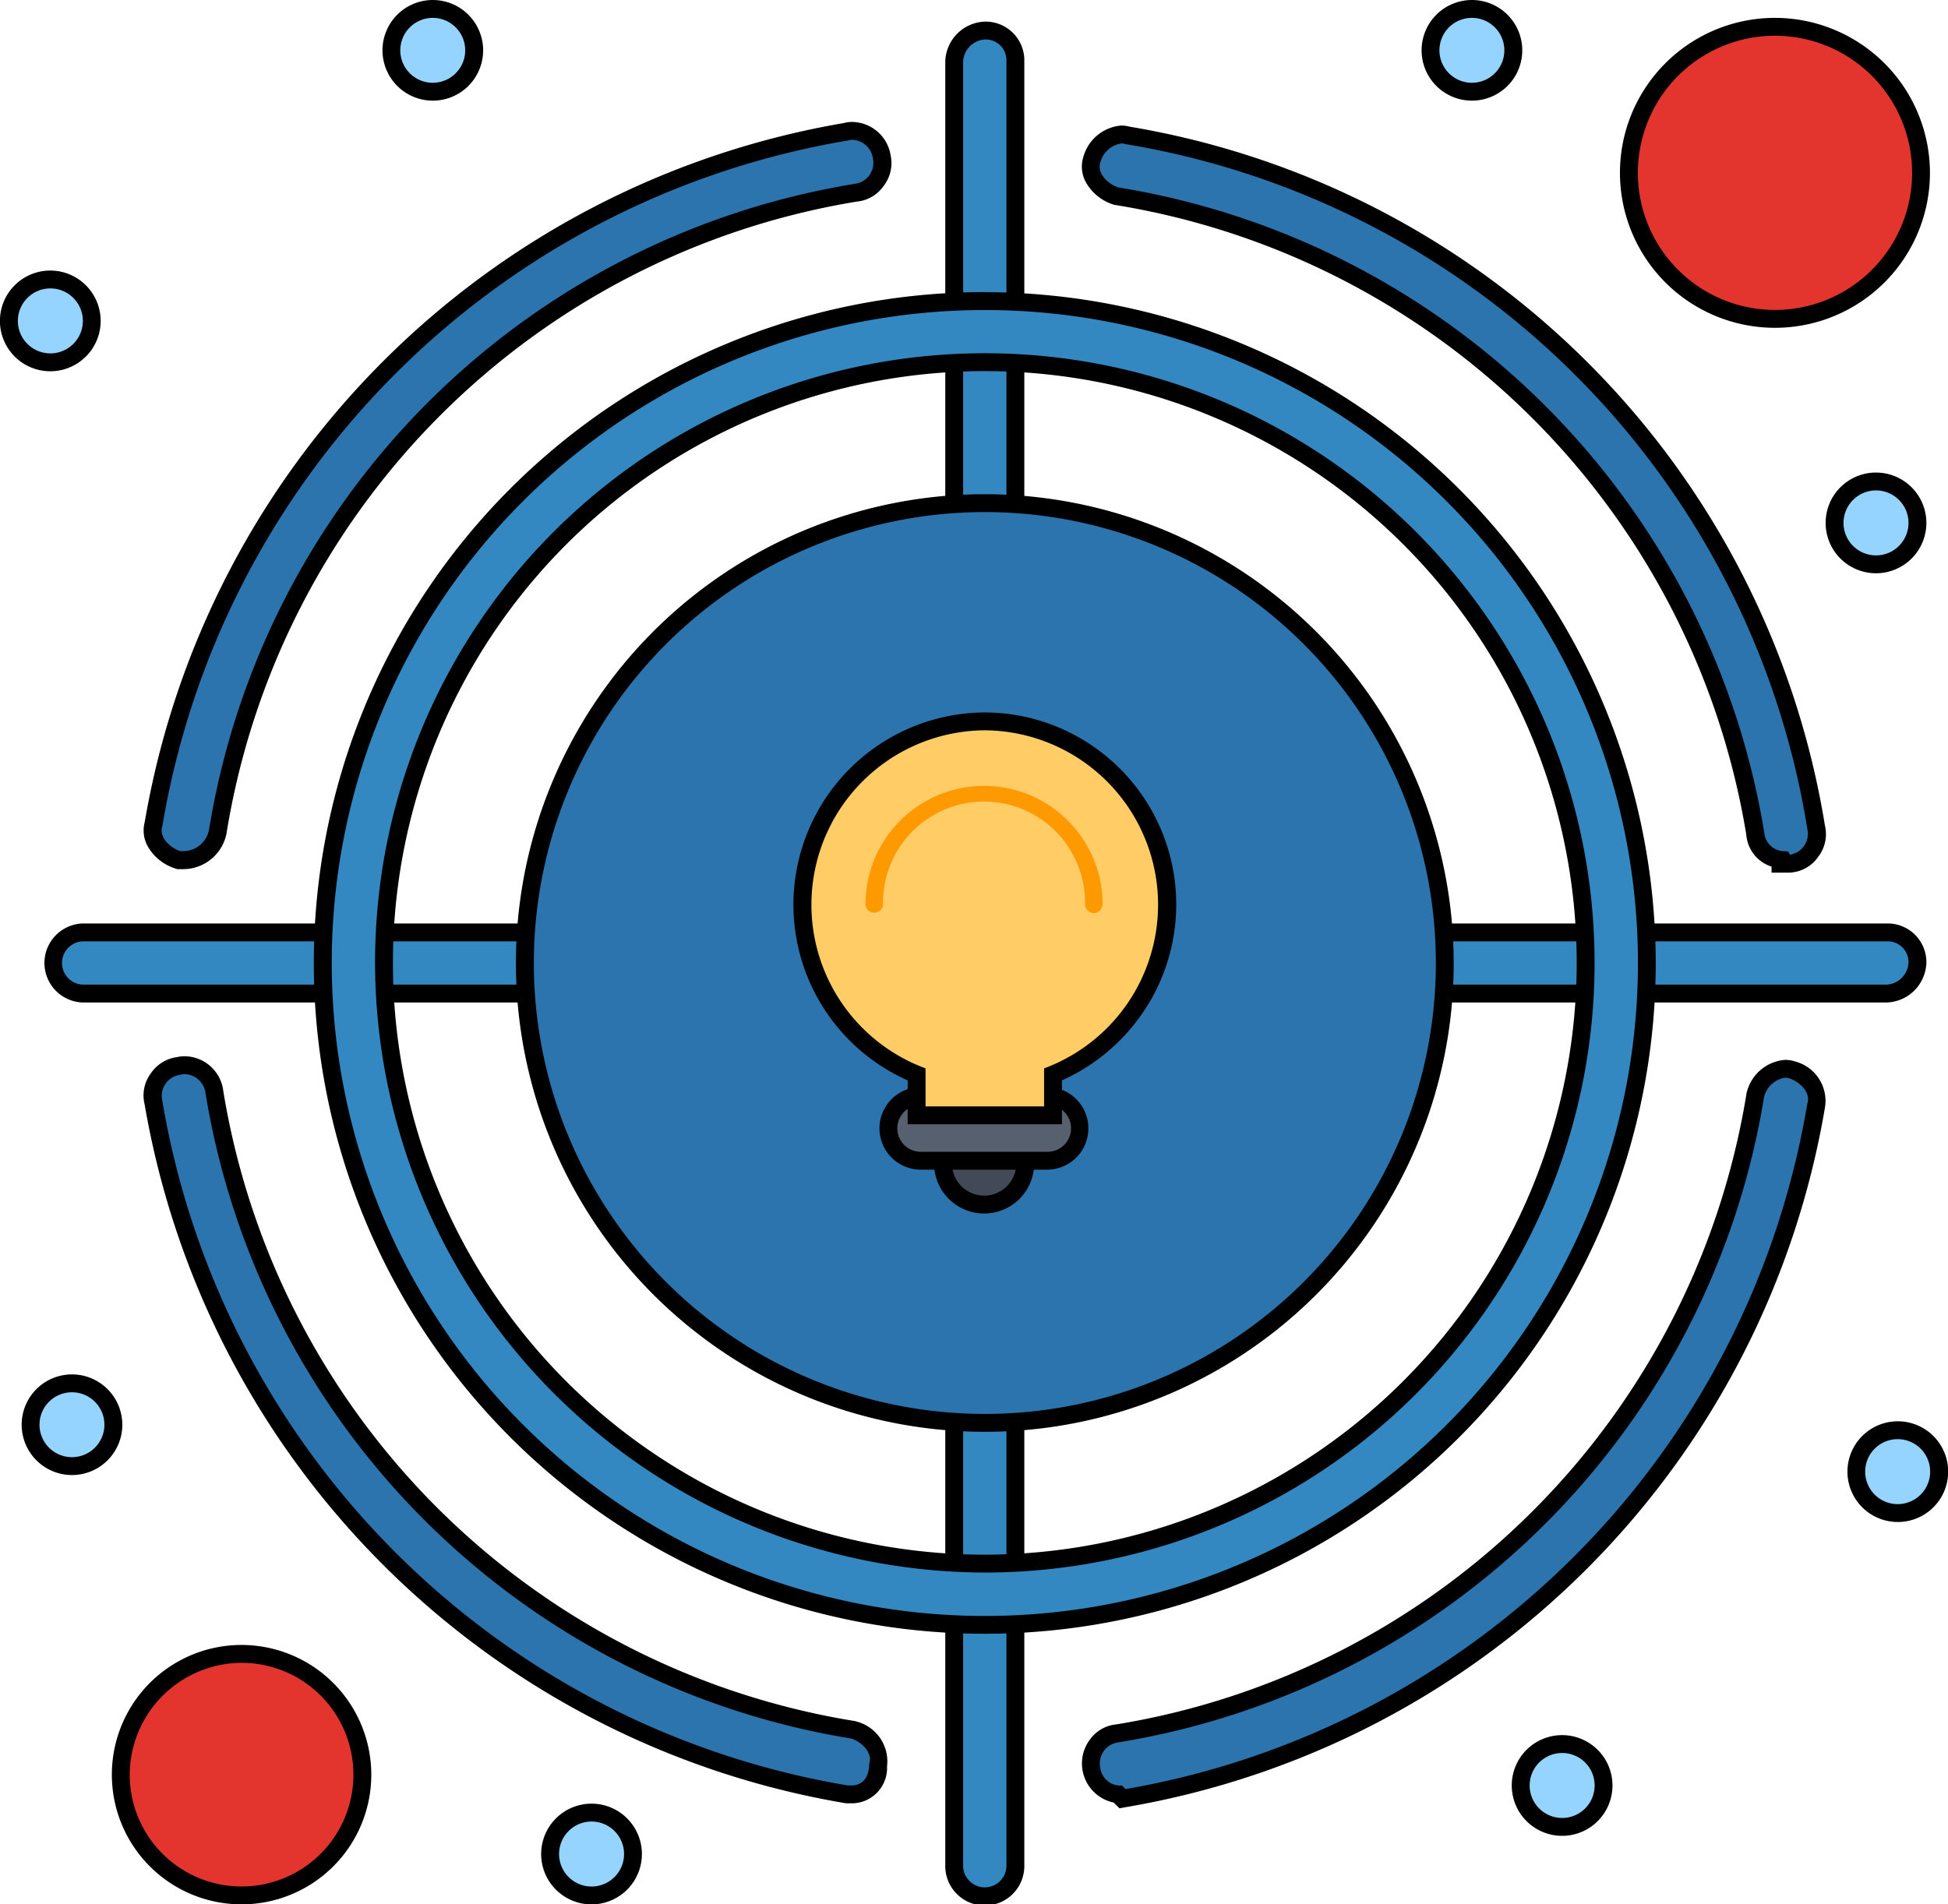 <svg xmlns="http://www.w3.org/2000/svg" viewBox="0 0 54.495 53.284"><defs><style>.cls-1{fill:#3488c1;}.cls-2{fill:#2b74ad;}.cls-3{fill:#e3342e;}.cls-4{fill:#94d4ff;}.cls-5{fill:#414a56;}.cls-6{fill:#57606f;}.cls-7{fill:#fc6;}.cls-8{fill:#f90;}</style></defs><title>Asset 91</title><g id="Layer_2" data-name="Layer 2"><g id="Layer_1-2" data-name="Layer 1"><path class="cls-1" d="M40.167,27.8a.856.856,0,1,1,0-1.711H52.784a.828.828,0,0,1,.855.855.9.9,0,0,1-.855.856Z"/><path d="M52.784,26.339a.582.582,0,0,1,.606.605.651.651,0,0,1-.606.606H40.167a.606.606,0,1,1,0-1.211H52.784m0-.5H40.167a1.106,1.106,0,1,0,0,2.211H52.784a1.149,1.149,0,0,0,1.106-1.106,1.082,1.082,0,0,0-1.106-1.105Z"/><path class="cls-1" d="M2.316,27.8a.856.856,0,0,1,0-1.711H14.933a.828.828,0,0,1,.856.855.9.9,0,0,1-.856.856Z"/><path d="M14.934,26.339a.582.582,0,0,1,.605.605.651.651,0,0,1-.605.606H2.316a.606.606,0,0,1,0-1.211H14.934m0-.5H2.316a1.106,1.106,0,0,0,0,2.211H14.934a1.149,1.149,0,0,0,1.105-1.106,1.081,1.081,0,0,0-1.105-1.105Z"/><path class="cls-1" d="M27.549,53.034a.9.9,0,0,1-.855-.856V39.562a.9.9,0,0,1,.855-.856.829.829,0,0,1,.856.856V52.178A.9.9,0,0,1,27.549,53.034Z"/><path d="M27.55,38.956a.581.581,0,0,1,.605.6V52.178a.606.606,0,1,1-1.211,0V39.561a.652.652,0,0,1,.606-.6m0-.5a1.149,1.149,0,0,0-1.106,1.1V52.178a1.106,1.106,0,1,0,2.211,0V39.561a1.081,1.081,0,0,0-1.105-1.1Z"/><path class="cls-1" d="M27.549,15.184a.9.9,0,0,1-.855-.856V1.711a.9.9,0,0,1,.855-.855.828.828,0,0,1,.856.855V14.328A.9.9,0,0,1,27.549,15.184Z"/><path d="M27.55,1.105a.581.581,0,0,1,.605.606V14.328a.606.606,0,1,1-1.211,0V1.711a.652.652,0,0,1,.606-.606m0-.5a1.149,1.149,0,0,0-1.106,1.106V14.328a1.106,1.106,0,1,0,2.211,0V1.711A1.082,1.082,0,0,0,27.55.605Z"/><path class="cls-2" d="M27.549,39.812A12.867,12.867,0,1,1,40.417,26.944,12.881,12.881,0,0,1,27.549,39.812Z"/><path d="M27.55,14.328A12.617,12.617,0,1,1,14.934,26.944,12.621,12.621,0,0,1,27.55,14.328m0-.5A13.117,13.117,0,1,0,40.667,26.944,13.131,13.131,0,0,0,27.55,13.828Z"/><path class="cls-3" d="M49.654,8.925A4.086,4.086,0,1,1,53.74,4.84,4.089,4.089,0,0,1,49.654,8.925Z"/><path d="M49.654,1A3.836,3.836,0,1,1,45.819,4.84,3.837,3.837,0,0,1,49.654,1m0-.5A4.336,4.336,0,1,0,53.99,4.84,4.341,4.341,0,0,0,49.654.5Z"/><circle class="cls-3" cx="6.757" cy="49.655" r="3.379"/><path d="M6.758,46.526a3.129,3.129,0,1,1-3.129,3.129,3.145,3.145,0,0,1,3.129-3.129m0-.5a3.629,3.629,0,1,0,3.629,3.629,3.633,3.633,0,0,0-3.629-3.629Z"/><path class="cls-4" d="M53.087,42.335a1.159,1.159,0,1,1,1.158-1.159A1.161,1.161,0,0,1,53.087,42.335Z"/><path d="M53.087,40.268a.909.909,0,1,1-.909.908.909.909,0,0,1,.909-.908m0-.5A1.409,1.409,0,1,0,54.5,41.176a1.41,1.41,0,0,0-1.408-1.408Z"/><path class="cls-4" d="M52.48,15.789a1.159,1.159,0,1,1,1.159-1.159A1.16,1.16,0,0,1,52.48,15.789Z"/><path d="M52.48,13.722a.909.909,0,1,1-.908.908.91.91,0,0,1,.908-.908m0-.5a1.409,1.409,0,1,0,1.41,1.408,1.41,1.41,0,0,0-1.41-1.408Z"/><path class="cls-4" d="M43.7,51.116a1.159,1.159,0,1,1,1.159-1.158A1.159,1.159,0,0,1,43.7,51.116Z"/><path d="M43.7,49.049a.909.909,0,1,1-.908.908.909.909,0,0,1,.908-.908m0-.5a1.409,1.409,0,1,0,1.409,1.408A1.41,1.41,0,0,0,43.7,48.549Z"/><path class="cls-4" d="M41.175,2.566a1.158,1.158,0,1,1,1.16-1.158A1.159,1.159,0,0,1,41.175,2.566Z"/><path d="M41.176.5a.908.908,0,1,1-.908.908A.908.908,0,0,1,41.176.5m0-.5a1.408,1.408,0,1,0,1.409,1.408A1.409,1.409,0,0,0,41.176,0Z"/><path class="cls-4" d="M16.547,53.034a1.159,1.159,0,1,1,1.16-1.158A1.16,1.16,0,0,1,16.547,53.034Z"/><path d="M16.548,50.967a.909.909,0,1,1-.908.908.909.909,0,0,1,.908-.908m0-.5a1.409,1.409,0,1,0,1.409,1.408,1.409,1.409,0,0,0-1.409-1.408Z"/><path class="cls-4" d="M12.107,2.566a1.158,1.158,0,1,1,1.158-1.158A1.159,1.159,0,0,1,12.107,2.566Z"/><path d="M12.107.5a.908.908,0,1,1-.909.908A.909.909,0,0,1,12.107.5m0-.5a1.408,1.408,0,1,0,1.409,1.408A1.41,1.41,0,0,0,12.107,0Z"/><path class="cls-4" d="M2.013,41.023a1.159,1.159,0,1,1,1.159-1.159A1.16,1.16,0,0,1,2.013,41.023Z"/><path d="M2.014,38.956a.908.908,0,1,1-.909.908.907.907,0,0,1,.909-.908m0-.5a1.408,1.408,0,1,0,1.408,1.408,1.41,1.41,0,0,0-1.408-1.408Z"/><path class="cls-4" d="M1.408,10.137A1.159,1.159,0,1,1,2.566,8.979,1.159,1.159,0,0,1,1.408,10.137Z"/><path d="M1.408,8.07A.909.909,0,1,1,.5,8.979a.909.909,0,0,1,.908-.909m0-.5A1.409,1.409,0,1,0,2.816,8.979,1.41,1.41,0,0,0,1.408,7.57Z"/><path class="cls-2" d="M31.275,50.2a.8.8,0,0,1-.745-.748.709.709,0,0,1,.145-.61.776.776,0,0,1,.609-.346A21.6,21.6,0,0,0,49.1,30.639a.976.976,0,0,1,.833-.734.649.649,0,0,1,.2.032A.879.879,0,0,1,50.8,30.96,23.638,23.638,0,0,1,31.529,50.305l-.128.022Z"/><path d="M49.938,30.155a.4.4,0,0,1,.121.019c.3.1.605.4.5.707A23.38,23.38,0,0,1,31.486,50.059l-.1-.1a.565.565,0,0,1-.606-.5.591.591,0,0,1,.5-.706A21.863,21.863,0,0,0,49.352,30.679a.722.722,0,0,1,.586-.524m0-.5h0a1.2,1.2,0,0,0-1.061.865l-.012.039-.007.04A21.347,21.347,0,0,1,31.234,48.248a1.032,1.032,0,0,0-.761.449,1.117,1.117,0,0,0,.683,1.739l.16.16.257-.045A23.906,23.906,0,0,0,51.052,30.994a1.14,1.14,0,0,0-.835-1.294.89.89,0,0,0-.279-.045Z"/><path class="cls-2" d="M5.042,24.066a1.1,1.1,0,0,1-.7-.526.659.659,0,0,1-.043-.511A23.664,23.664,0,0,1,23.672,3.686a.5.5,0,0,1,.168-.024.847.847,0,0,1,.831.774.71.71,0,0,1-.146.609.774.774,0,0,1-.609.348A21.6,21.6,0,0,0,6.1,23.25a.989.989,0,0,1-.953.816Z"/><path d="M23.841,3.912a.606.606,0,0,1,.58.524.593.593,0,0,1-.5.707A21.859,21.859,0,0,0,5.849,23.21a.737.737,0,0,1-.706.605h-.1c-.3-.1-.606-.4-.5-.706A23.371,23.371,0,0,1,23.715,3.932a.382.382,0,0,1,.126-.02m0-.5a.916.916,0,0,0-.241.032A23.931,23.931,0,0,0,4.049,23a.915.915,0,0,0,.07.655,1.347,1.347,0,0,0,.765.639l.077.025h.182a1.239,1.239,0,0,0,1.191-.984A21.369,21.369,0,0,1,23.966,5.641a1.034,1.034,0,0,0,.762-.45,1.038,1.038,0,0,0,.189-.836,1.107,1.107,0,0,0-1.076-.943Z"/><path class="cls-2" d="M23.714,50.208A23.686,23.686,0,0,1,4.291,30.823a.754.754,0,0,1,.141-.653.779.779,0,0,1,.61-.346c-.014-.009.054-.02.126-.02a.847.847,0,0,1,.83.774A21.6,21.6,0,0,0,23.855,48.4c.474.154.85.586.7,1.032a.717.717,0,0,1-.742.777Z"/><path d="M5.168,30.054a.606.606,0,0,1,.58.524A21.859,21.859,0,0,0,23.815,48.645c.3.1.606.4.5.707,0,.4-.2.605-.5.605h-.1A23.371,23.371,0,0,1,4.537,30.78a.592.592,0,0,1,.5-.706.386.386,0,0,1,.126-.02m0-.5a.9.9,0,0,0-.208.024,1.045,1.045,0,0,0-.73.447,1.033,1.033,0,0,0-.18.87A23.932,23.932,0,0,0,23.633,50.451l.041.006h.141a.989.989,0,0,0,1-1.033,1.152,1.152,0,0,0-.845-1.253l-.038-.013-.04-.006A21.35,21.35,0,0,1,6.247,30.529a1.1,1.1,0,0,0-1.079-.975Z"/><path class="cls-2" d="M49.808,24.167v-.114a.788.788,0,0,1-.707-.742A21.6,21.6,0,0,0,31.244,5.49a1.1,1.1,0,0,1-.658-.523.65.65,0,0,1-.043-.509.959.959,0,0,1,.822-.7.649.649,0,0,1,.2.032A23.406,23.406,0,0,1,50.81,23.17a.76.76,0,0,1-.143.651.778.778,0,0,1-.609.346Z"/><path d="M31.365,4.013a.392.392,0,0,1,.121.019A23.147,23.147,0,0,1,50.563,23.21a.592.592,0,0,1-.5.706.1.1,0,0,0-.1-.1.564.564,0,0,1-.605-.5A21.86,21.86,0,0,0,31.284,5.244c-.3-.1-.605-.4-.5-.707a.72.72,0,0,1,.585-.524m0-.5h0a1.2,1.2,0,0,0-1.059.866.912.912,0,0,0,.056.7,1.345,1.345,0,0,0,.764.639l.038.013.04.006A21.35,21.35,0,0,1,48.853,23.36a1.019,1.019,0,0,0,.706.888v.168h.5a1.024,1.024,0,0,0,.81-.449,1.039,1.039,0,0,0,.183-.869A23.673,23.673,0,0,0,31.6,3.544a.88.88,0,0,0-.234-.031Z"/><path class="cls-1" d="M27.549,45.464a18.52,18.52,0,1,1,18.52-18.52A18.541,18.541,0,0,1,27.549,45.464Zm0-35.327A16.808,16.808,0,1,0,44.358,26.944,16.827,16.827,0,0,0,27.549,10.137Z"/><path d="M27.55,8.675A18.27,18.27,0,1,1,9.281,26.944,18.264,18.264,0,0,1,27.55,8.675M27.55,44A17.058,17.058,0,1,0,10.492,26.944,17.1,17.1,0,0,0,27.55,44m0-35.827A18.77,18.77,0,1,0,46.319,26.944,18.791,18.791,0,0,0,27.55,8.175Zm0,35.327A16.558,16.558,0,1,1,44.108,26.944,16.576,16.576,0,0,1,27.55,43.5Z"/><path class="cls-5" d="M27.53,33.705a1.166,1.166,0,0,1-1.151-1.151v-.618h2.3v.618A1.151,1.151,0,0,1,27.53,33.705Z"/><path d="M28.431,32.186v.368a.9.9,0,0,1-1.8,0v-.368h1.8m.5-.5h-2.8v.868a1.4,1.4,0,1,0,2.8,0v-.868Z"/><path class="cls-6" d="M25.728,32.477a.906.906,0,0,1,0-1.811h3.6a.906.906,0,0,1,0,1.811Z"/><path d="M29.332,30.916a.656.656,0,0,1,0,1.311h-3.6a.656.656,0,0,1,0-1.311h3.6m0-.5H27.525l-.02,1,.02-1h-1.8a1.156,1.156,0,0,0,0,2.311h3.6a1.156,1.156,0,0,0,0-2.311Z"/><path class="cls-7" d="M25.642,31.208V30.064a5.118,5.118,0,1,1,6.536-2.6,5.191,5.191,0,0,1-2.719,2.605v1.143Z"/><path d="M27.571,20.434a4.881,4.881,0,0,1,1.637,9.459v1.064H25.892V29.893a4.88,4.88,0,0,1,1.679-9.459m0-.5a5.379,5.379,0,0,0-2.179,10.295v1.228h4.316V30.229a5.432,5.432,0,0,0,2.7-2.665,5.373,5.373,0,0,0-4.834-7.63Z"/><path class="cls-8" d="M30.6,25.552a.264.264,0,0,1-.246-.245,2.826,2.826,0,1,0-5.651,0,.246.246,0,0,1-.491,0,3.317,3.317,0,0,1,6.634,0A.264.264,0,0,1,30.6,25.552Z"/></g></g></svg>
